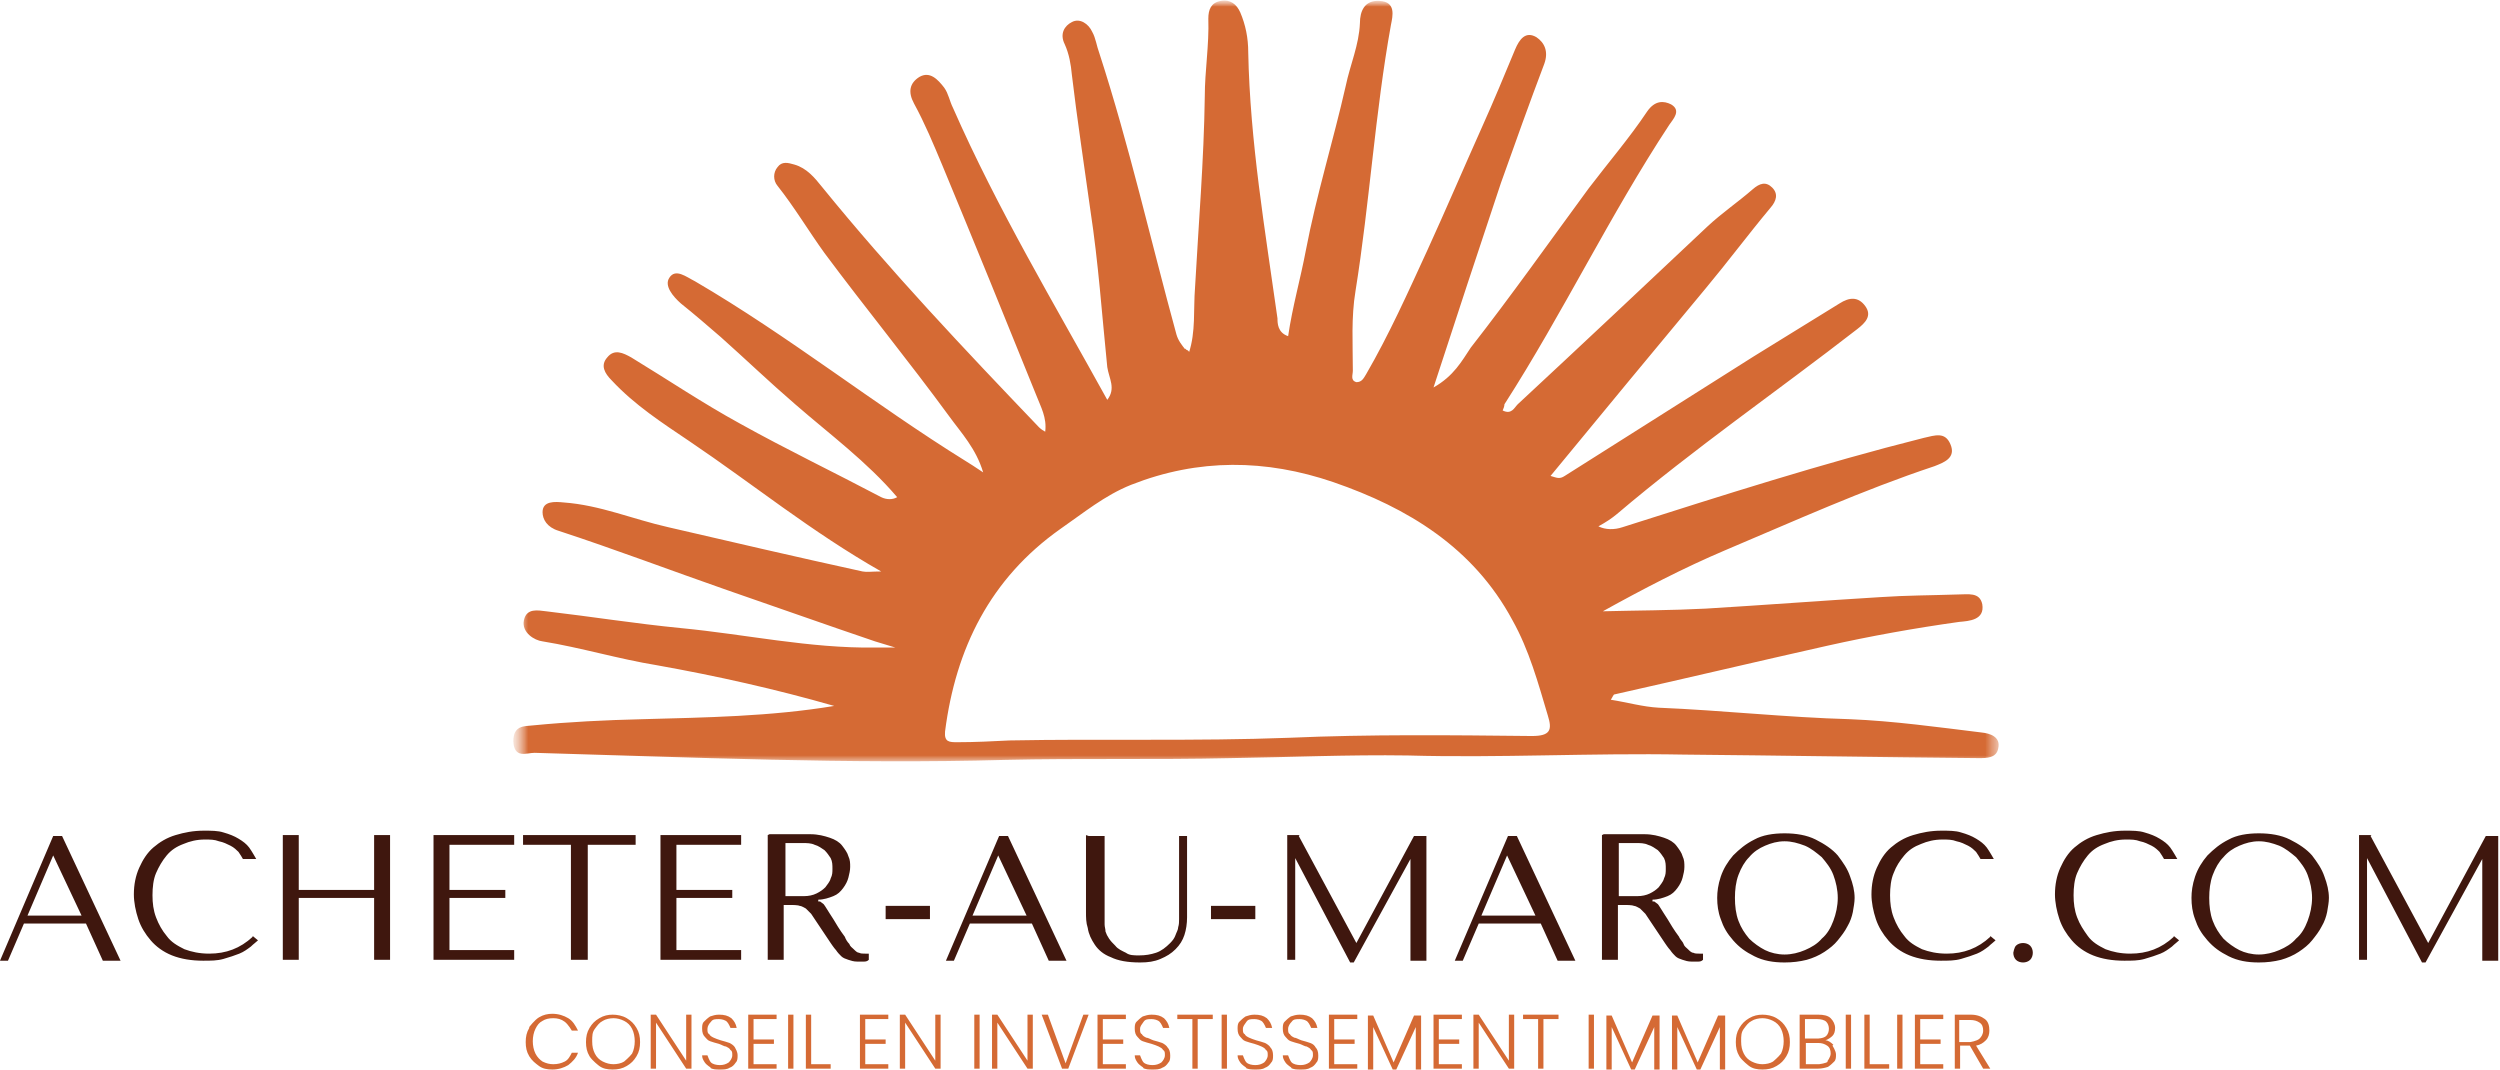 <svg width="187" height="80" viewBox="0 0 187 80" fill="none" xmlns="http://www.w3.org/2000/svg">
<g clip-path="url(#clip0_249_8)">
<path d="M6.432 69.082L7.692 71.861H9.018L4.642 62.531H3.979L0 71.861H0.597L1.79 69.082H6.432ZM6.167 68.486H2.056L3.979 63.987L6.101 68.486M18.899 70.074C17.971 70.935 16.91 71.332 15.65 71.332C14.92 71.332 14.323 71.199 13.793 71.001C13.262 70.736 12.798 70.472 12.467 70.008C12.135 69.611 11.87 69.148 11.671 68.619C11.472 68.089 11.406 67.56 11.406 66.964C11.406 66.369 11.472 65.773 11.671 65.31C11.87 64.847 12.135 64.384 12.467 63.987C12.798 63.59 13.196 63.325 13.727 63.127C14.191 62.928 14.721 62.796 15.318 62.796C15.716 62.796 16.047 62.796 16.379 62.928C16.711 62.994 16.976 63.127 17.241 63.259C17.506 63.391 17.705 63.59 17.838 63.722C17.971 63.921 18.103 64.119 18.169 64.251H19.164C19.164 64.251 18.833 63.656 18.634 63.391C18.435 63.127 18.169 62.928 17.838 62.73C17.506 62.531 17.175 62.399 16.711 62.266C16.313 62.134 15.782 62.134 15.252 62.134C14.456 62.134 13.793 62.266 13.13 62.465C12.467 62.663 11.936 62.994 11.472 63.391C11.008 63.788 10.676 64.318 10.411 64.913C10.146 65.509 10.013 66.17 10.013 66.898C10.013 67.494 10.146 68.156 10.345 68.751C10.544 69.347 10.875 69.876 11.273 70.339C11.671 70.802 12.201 71.199 12.864 71.464C13.528 71.729 14.323 71.861 15.185 71.861C15.782 71.861 16.247 71.861 16.711 71.729C17.175 71.596 17.573 71.464 17.904 71.332C18.236 71.199 18.501 71.001 18.766 70.802C18.965 70.604 19.164 70.472 19.297 70.339L18.899 70.008M22.347 67.163H27.984V71.795H29.177V62.465H27.984V66.567H22.347V62.465H21.154V71.795H22.347V67.163ZM32.427 62.465V71.795H38.461V71.067H33.62V67.163H37.798V66.567H33.62V63.193H38.461V62.465H32.427ZM43.965 71.795V63.193H47.546V62.465H39.124V63.193H42.705V71.795H43.899M49.403 62.465V71.795H55.437V71.067H50.596V67.163H54.774V66.567H50.596V63.193H55.437V62.465H49.403ZM57.426 62.465V71.795H58.62V67.692H59.217C59.217 67.692 59.681 67.692 59.813 67.758C59.946 67.758 60.145 67.891 60.278 67.957C60.41 68.089 60.543 68.222 60.675 68.354C60.808 68.552 60.941 68.751 61.073 68.95L62.134 70.538C62.134 70.538 62.4 70.935 62.532 71.067C62.665 71.266 62.797 71.398 62.93 71.53C63.063 71.662 63.262 71.729 63.461 71.795C63.66 71.861 63.858 71.927 64.124 71.927C64.323 71.927 64.455 71.927 64.588 71.927C64.721 71.927 64.853 71.927 64.986 71.795V71.332C64.986 71.332 64.919 71.332 64.853 71.332C64.787 71.332 64.787 71.332 64.721 71.332C64.522 71.332 64.389 71.332 64.256 71.266C64.124 71.266 63.991 71.133 63.858 71.001C63.726 70.868 63.593 70.802 63.527 70.604C63.394 70.472 63.262 70.273 63.195 70.074C62.797 69.545 62.532 69.082 62.333 68.751C62.134 68.42 61.935 68.156 61.869 68.023C61.736 67.825 61.67 67.692 61.604 67.626C61.538 67.56 61.405 67.494 61.339 67.428H61.206V67.295C61.604 67.295 62.002 67.163 62.333 67.031C62.665 66.898 62.864 66.7 63.063 66.435C63.262 66.17 63.394 65.906 63.461 65.641C63.527 65.376 63.593 65.112 63.593 64.847C63.593 64.582 63.593 64.318 63.461 64.053C63.394 63.788 63.195 63.524 62.996 63.259C62.797 62.994 62.466 62.796 62.068 62.663C61.67 62.531 61.206 62.399 60.609 62.399H57.559M58.686 63.06H60.012C60.344 63.06 60.675 63.06 60.941 63.193C61.206 63.259 61.471 63.457 61.67 63.59C61.869 63.788 62.002 63.987 62.134 64.185C62.267 64.45 62.267 64.715 62.267 64.979C62.267 65.244 62.267 65.442 62.134 65.707C62.068 65.972 61.869 66.17 61.736 66.369C61.538 66.567 61.339 66.7 61.073 66.832C60.808 66.964 60.477 67.031 60.145 67.031H58.752V62.994M69.561 67.758V68.751H66.246V67.758H69.561ZM77.187 69.082L78.447 71.861H79.773L75.397 62.531H74.734L70.755 71.861H71.352L72.545 69.082H77.187ZM76.856 68.486H72.744L74.667 63.987L76.789 68.486M81.232 62.465V68.222C81.232 68.619 81.232 69.016 81.365 69.413C81.431 69.876 81.63 70.273 81.895 70.67C82.161 71.067 82.558 71.398 83.089 71.596C83.62 71.861 84.349 71.993 85.277 71.993C85.874 71.993 86.338 71.927 86.802 71.729C87.267 71.53 87.598 71.332 87.93 71.001C88.261 70.67 88.46 70.339 88.593 69.942C88.725 69.545 88.792 69.082 88.792 68.619V62.531H88.195V68.156C88.195 68.156 88.195 68.552 88.195 68.751C88.195 68.95 88.195 69.148 88.129 69.347C88.129 69.545 87.996 69.744 87.93 69.942C87.864 70.141 87.731 70.339 87.532 70.538C87.2 70.868 86.869 71.133 86.471 71.266C86.073 71.398 85.675 71.464 85.211 71.464C84.813 71.464 84.482 71.464 84.216 71.266C83.951 71.133 83.62 71.001 83.421 70.736C83.222 70.538 83.089 70.405 82.956 70.207C82.824 70.008 82.757 69.876 82.691 69.677C82.691 69.479 82.625 69.347 82.625 69.148C82.625 68.95 82.625 68.817 82.625 68.619V62.531H81.431M93.898 67.758V68.751H90.582V67.758H93.898ZM97.213 62.465H96.285V71.795H96.882V64.185L100.993 71.993H101.259L105.502 64.251V71.861H106.696V62.531H105.768L101.457 70.538L97.147 62.531M115.25 69.082L116.51 71.861H117.837L113.46 62.531H112.797L108.818 71.861H109.415L110.609 69.082H115.25ZM114.919 68.486H110.807L112.73 63.987L114.852 68.486M119.826 62.465V71.795H121.02V67.692H121.616C121.616 67.692 122.08 67.692 122.213 67.758C122.346 67.758 122.545 67.891 122.677 67.957C122.81 68.089 122.943 68.222 123.075 68.354C123.208 68.552 123.34 68.751 123.473 68.95L124.534 70.538C124.534 70.538 124.799 70.935 124.932 71.067C125.065 71.266 125.197 71.398 125.33 71.53C125.462 71.662 125.661 71.729 125.86 71.795C126.059 71.861 126.258 71.927 126.523 71.927C126.722 71.927 126.855 71.927 126.988 71.927C127.12 71.927 127.253 71.927 127.385 71.795V71.332C127.385 71.332 127.319 71.332 127.253 71.332C127.187 71.332 127.187 71.332 127.12 71.332C126.921 71.332 126.789 71.332 126.656 71.266C126.523 71.266 126.391 71.133 126.258 71.001C126.126 70.868 125.993 70.802 125.927 70.604C125.86 70.405 125.661 70.273 125.595 70.074C125.197 69.545 124.932 69.082 124.733 68.751C124.534 68.42 124.335 68.156 124.269 68.023C124.136 67.825 124.07 67.692 124.004 67.626C123.937 67.56 123.805 67.494 123.738 67.428H123.606V67.295C124.004 67.295 124.401 67.163 124.733 67.031C125.065 66.898 125.263 66.7 125.462 66.435C125.661 66.17 125.794 65.906 125.86 65.641C125.927 65.376 125.993 65.112 125.993 64.847C125.993 64.582 125.993 64.318 125.86 64.053C125.794 63.788 125.595 63.524 125.396 63.259C125.197 62.994 124.866 62.796 124.468 62.663C124.07 62.531 123.606 62.399 123.009 62.399H119.959M121.02 63.06H122.346C122.677 63.06 123.009 63.06 123.274 63.193C123.539 63.259 123.805 63.457 124.004 63.59C124.202 63.788 124.335 63.987 124.468 64.185C124.6 64.45 124.6 64.715 124.6 64.979C124.6 65.244 124.6 65.442 124.468 65.707C124.401 65.972 124.202 66.17 124.07 66.369C123.871 66.567 123.672 66.7 123.407 66.832C123.141 66.964 122.81 67.031 122.478 67.031H121.086V62.994M128.446 67.163C128.446 67.692 128.513 68.222 128.712 68.751C128.911 69.347 129.176 69.81 129.64 70.339C130.104 70.868 130.568 71.199 131.232 71.53C131.895 71.861 132.624 71.993 133.486 71.993C134.083 71.993 134.613 71.927 135.144 71.795C135.608 71.662 136.072 71.464 136.47 71.199C136.868 70.935 137.2 70.67 137.465 70.339C137.73 70.008 137.995 69.677 138.194 69.28C138.393 68.95 138.526 68.552 138.592 68.222C138.659 67.825 138.725 67.494 138.725 67.163C138.725 66.634 138.592 66.104 138.393 65.575C138.194 64.979 137.863 64.516 137.465 63.987C137.067 63.524 136.47 63.127 135.807 62.796C135.144 62.465 134.348 62.333 133.486 62.333C132.624 62.333 131.828 62.465 131.232 62.796C130.568 63.127 130.104 63.524 129.64 63.987C129.242 64.45 128.911 64.979 128.712 65.575C128.513 66.17 128.446 66.7 128.446 67.163ZM129.773 67.163C129.773 66.567 129.839 65.972 130.038 65.442C130.237 64.913 130.502 64.45 130.834 64.119C131.165 63.722 131.563 63.457 132.027 63.259C132.491 63.06 132.956 62.928 133.486 62.928C134.017 62.928 134.481 63.06 135.011 63.259C135.476 63.457 135.873 63.788 136.271 64.119C136.603 64.516 136.934 64.913 137.133 65.442C137.332 65.972 137.465 66.567 137.465 67.163C137.465 67.758 137.332 68.354 137.133 68.883C136.934 69.413 136.669 69.876 136.271 70.207C135.94 70.604 135.476 70.868 135.011 71.067C134.547 71.266 134.017 71.398 133.486 71.398C132.956 71.398 132.425 71.266 132.027 71.067C131.629 70.868 131.165 70.538 130.834 70.207C130.502 69.81 130.237 69.413 130.038 68.883C129.839 68.354 129.773 67.758 129.773 67.163ZM148.871 70.074C147.942 70.935 146.881 71.332 145.621 71.332C144.892 71.332 144.295 71.199 143.765 71.001C143.234 70.736 142.77 70.472 142.438 70.008C142.107 69.611 141.841 69.148 141.643 68.619C141.444 68.089 141.377 67.56 141.377 66.964C141.377 66.369 141.444 65.773 141.643 65.31C141.841 64.781 142.107 64.384 142.438 63.987C142.77 63.59 143.168 63.325 143.698 63.127C144.162 62.928 144.693 62.796 145.29 62.796C145.688 62.796 146.019 62.796 146.351 62.928C146.682 62.994 146.948 63.127 147.213 63.259C147.478 63.391 147.677 63.59 147.81 63.722C147.942 63.921 148.075 64.119 148.141 64.251H149.136C149.136 64.251 148.804 63.656 148.605 63.391C148.406 63.127 148.141 62.928 147.81 62.73C147.478 62.531 147.146 62.399 146.682 62.266C146.284 62.134 145.754 62.134 145.223 62.134C144.428 62.134 143.765 62.266 143.101 62.465C142.438 62.663 141.908 62.994 141.444 63.391C140.979 63.788 140.648 64.318 140.383 64.913C140.117 65.509 139.985 66.17 139.985 66.898C139.985 67.494 140.117 68.156 140.316 68.751C140.515 69.347 140.847 69.876 141.245 70.339C141.643 70.802 142.173 71.199 142.836 71.464C143.499 71.729 144.295 71.861 145.157 71.861C145.754 71.861 146.218 71.861 146.682 71.729C147.146 71.596 147.544 71.464 147.876 71.332C148.207 71.199 148.473 71.001 148.738 70.802C148.937 70.604 149.136 70.472 149.268 70.339L148.871 70.008M150.595 71.266C150.595 71.266 150.661 70.868 150.794 70.736C150.926 70.604 151.125 70.538 151.324 70.538C151.523 70.538 151.722 70.604 151.855 70.736C151.987 70.868 152.054 71.067 152.054 71.266C152.054 71.464 151.987 71.662 151.855 71.795C151.722 71.927 151.523 71.993 151.324 71.993C151.125 71.993 150.926 71.927 150.794 71.795C150.661 71.662 150.595 71.464 150.595 71.266ZM162.597 70.074C161.669 70.935 160.608 71.332 159.348 71.332C158.618 71.332 158.022 71.199 157.491 71.001C156.961 70.736 156.496 70.472 156.165 70.008C155.833 69.545 155.568 69.148 155.369 68.619C155.17 68.089 155.104 67.56 155.104 66.964C155.104 66.369 155.17 65.773 155.369 65.31C155.568 64.847 155.833 64.384 156.165 63.987C156.496 63.59 156.894 63.325 157.425 63.127C157.889 62.928 158.419 62.796 159.016 62.796C159.414 62.796 159.746 62.796 160.077 62.928C160.409 62.994 160.674 63.127 160.939 63.259C161.205 63.391 161.404 63.59 161.536 63.722C161.669 63.921 161.801 64.119 161.868 64.251H162.862C162.862 64.251 162.531 63.656 162.332 63.391C162.133 63.127 161.868 62.928 161.536 62.73C161.205 62.531 160.873 62.399 160.409 62.266C160.011 62.134 159.48 62.134 158.95 62.134C158.154 62.134 157.491 62.266 156.828 62.465C156.165 62.663 155.634 62.994 155.17 63.391C154.706 63.788 154.374 64.318 154.109 64.913C153.844 65.509 153.711 66.17 153.711 66.898C153.711 67.494 153.844 68.156 154.043 68.751C154.242 69.347 154.573 69.876 154.971 70.339C155.369 70.802 155.9 71.199 156.563 71.464C157.226 71.729 158.022 71.861 158.884 71.861C159.48 71.861 159.945 71.861 160.409 71.729C160.873 71.596 161.271 71.464 161.602 71.332C161.934 71.199 162.199 71.001 162.465 70.802C162.663 70.604 162.862 70.472 162.995 70.339L162.597 70.008M163.923 67.163C163.923 67.692 163.99 68.222 164.189 68.751C164.388 69.347 164.653 69.81 165.117 70.339C165.581 70.868 166.045 71.199 166.708 71.53C167.372 71.861 168.101 71.993 168.963 71.993C169.56 71.993 170.09 71.927 170.621 71.795C171.085 71.662 171.549 71.464 171.947 71.199C172.345 70.935 172.677 70.67 172.942 70.339C173.207 70.008 173.472 69.677 173.671 69.28C173.87 68.95 174.003 68.552 174.069 68.222C174.135 67.825 174.202 67.494 174.202 67.163C174.202 66.634 174.069 66.104 173.87 65.575C173.671 64.979 173.34 64.516 172.942 63.987C172.544 63.524 171.947 63.127 171.284 62.796C170.621 62.465 169.825 62.333 168.963 62.333C168.101 62.333 167.305 62.465 166.708 62.796C166.045 63.127 165.581 63.524 165.117 63.987C164.719 64.45 164.388 64.979 164.189 65.575C163.99 66.17 163.923 66.7 163.923 67.163ZM165.25 67.163C165.25 66.567 165.316 65.972 165.515 65.442C165.714 64.913 165.979 64.45 166.311 64.119C166.642 63.722 167.04 63.457 167.504 63.259C167.968 63.06 168.433 62.928 168.963 62.928C169.494 62.928 169.958 63.06 170.488 63.259C170.952 63.457 171.35 63.788 171.748 64.119C172.08 64.516 172.411 64.913 172.61 65.442C172.809 65.972 172.942 66.567 172.942 67.163C172.942 67.758 172.809 68.354 172.61 68.883C172.411 69.413 172.146 69.876 171.748 70.207C171.417 70.604 170.952 70.868 170.488 71.067C170.024 71.266 169.494 71.398 168.963 71.398C168.433 71.398 167.902 71.266 167.504 71.067C167.106 70.868 166.642 70.538 166.311 70.207C165.979 69.81 165.714 69.413 165.515 68.883C165.316 68.354 165.25 67.758 165.25 67.163ZM177.385 62.465H176.456V71.795H177.053V64.185L181.165 71.993H181.43L185.674 64.251V71.861H186.867V62.531H185.939L181.629 70.538L177.318 62.531" fill="#3F170E"/>
<path d="M39.588 76.824C39.588 76.824 39.986 76.294 40.318 76.096C40.649 75.897 40.981 75.831 41.312 75.831C41.776 75.831 42.174 75.964 42.506 76.162C42.837 76.361 43.036 76.692 43.235 77.088H42.771C42.771 77.088 42.506 76.625 42.241 76.427C41.975 76.228 41.71 76.162 41.379 76.162C41.047 76.162 40.782 76.228 40.583 76.361C40.318 76.493 40.185 76.692 40.052 76.956C39.92 77.221 39.853 77.552 39.853 77.883C39.853 78.213 39.92 78.544 40.052 78.809C40.185 79.074 40.384 79.272 40.583 79.404C40.848 79.537 41.113 79.603 41.379 79.603C41.71 79.603 41.975 79.537 42.241 79.404C42.506 79.272 42.639 79.007 42.771 78.743H43.235C43.103 79.14 42.837 79.404 42.506 79.669C42.174 79.868 41.776 80 41.312 80C40.914 80 40.583 79.934 40.318 79.735C40.052 79.537 39.787 79.338 39.588 79.007C39.389 78.677 39.323 78.346 39.323 77.949C39.323 77.552 39.389 77.221 39.588 76.89M44.827 79.735C44.827 79.735 44.296 79.338 44.097 79.007C43.898 78.677 43.832 78.346 43.832 77.949C43.832 77.552 43.898 77.221 44.097 76.89C44.296 76.559 44.495 76.361 44.827 76.162C45.158 75.964 45.49 75.897 45.822 75.897C46.153 75.897 46.551 75.964 46.883 76.162C47.214 76.361 47.413 76.559 47.612 76.89C47.811 77.221 47.877 77.552 47.877 77.949C47.877 78.346 47.811 78.677 47.612 79.007C47.413 79.338 47.214 79.537 46.883 79.735C46.551 79.934 46.219 80 45.822 80C45.424 80 45.092 79.934 44.827 79.735ZM46.684 79.404C46.684 79.404 47.081 79.074 47.28 78.809C47.413 78.544 47.479 78.213 47.479 77.883C47.479 77.552 47.413 77.221 47.28 76.956C47.148 76.692 46.949 76.493 46.684 76.361C46.418 76.228 46.153 76.162 45.888 76.162C45.623 76.162 45.291 76.228 45.092 76.361C44.827 76.493 44.694 76.692 44.495 76.956C44.296 77.221 44.296 77.486 44.296 77.883C44.296 78.28 44.363 78.544 44.495 78.809C44.628 79.074 44.827 79.272 45.092 79.404C45.357 79.537 45.623 79.603 45.888 79.603C46.153 79.603 46.485 79.537 46.684 79.404ZM51.723 79.934H51.325L49.071 76.493V79.934H48.673V75.897H49.071L51.325 79.338V75.897H51.723V79.934ZM53.182 79.868C53.182 79.868 52.851 79.669 52.718 79.471C52.585 79.272 52.519 79.14 52.519 78.941H52.917C52.917 78.941 53.05 79.338 53.182 79.471C53.315 79.603 53.58 79.669 53.845 79.669C54.111 79.669 54.309 79.603 54.508 79.471C54.641 79.338 54.774 79.14 54.774 78.941C54.774 78.743 54.774 78.61 54.641 78.544C54.575 78.412 54.442 78.346 54.309 78.28C54.177 78.28 53.978 78.147 53.779 78.081C53.514 78.015 53.315 77.949 53.116 77.883C52.917 77.816 52.851 77.684 52.718 77.552C52.585 77.419 52.519 77.221 52.519 76.956C52.519 76.758 52.519 76.559 52.652 76.427C52.784 76.294 52.917 76.162 53.116 76.03C53.315 75.964 53.514 75.897 53.779 75.897C54.177 75.897 54.442 75.964 54.707 76.162C54.906 76.361 55.039 76.559 55.105 76.89H54.641C54.641 76.89 54.508 76.559 54.376 76.427C54.243 76.294 53.978 76.228 53.779 76.228C53.514 76.228 53.315 76.228 53.182 76.427C53.05 76.559 52.917 76.758 52.917 76.956C52.917 77.155 52.917 77.287 53.05 77.353C53.116 77.486 53.248 77.552 53.381 77.618C53.514 77.684 53.713 77.75 53.912 77.816C54.177 77.883 54.376 77.949 54.575 78.015C54.707 78.081 54.906 78.213 54.973 78.346C55.039 78.478 55.172 78.677 55.172 78.941C55.172 79.14 55.172 79.338 55.039 79.471C54.906 79.669 54.774 79.802 54.575 79.868C54.376 80 54.111 80 53.845 80C53.58 80 53.315 80 53.116 79.868M56.365 76.228V77.75H57.89V78.081H56.365V79.603H58.089V79.934H55.967V75.897H58.089V76.228H56.365ZM59.349 75.897V79.934H58.951V75.897H59.349ZM60.675 79.603H62.134V79.934H60.278V75.897H60.675V79.603ZM64.721 76.228V77.75H66.246V78.081H64.721V79.603H66.445V79.934H64.323V75.897H66.445V76.228H64.721ZM70.357 79.934H69.959L67.705 76.493V79.934H67.307V75.897H67.705L69.959 79.338V75.897H70.357V79.934ZM73.275 75.897V79.934H72.877V75.897H73.275ZM77.254 79.934H76.856L74.601 76.493V79.934H74.203V75.897H74.601L76.856 79.338V75.897H77.254V79.934ZM81.431 75.897L79.906 79.934H79.442L77.917 75.897H78.381L79.707 79.537L81.033 75.897H81.431ZM82.492 76.228V77.75H84.017V78.081H82.492V79.603H84.216V79.934H82.094V75.897H84.216V76.228H82.492ZM85.543 79.868C85.543 79.868 85.211 79.669 85.078 79.471C84.946 79.272 84.879 79.14 84.879 78.941H85.277C85.277 78.941 85.41 79.338 85.543 79.471C85.675 79.603 85.94 79.669 86.206 79.669C86.471 79.669 86.67 79.603 86.869 79.471C87.001 79.338 87.134 79.14 87.134 78.941C87.134 78.743 87.134 78.61 87.001 78.544C86.935 78.412 86.802 78.346 86.67 78.28C86.537 78.213 86.338 78.147 86.139 78.081C85.874 78.015 85.675 77.949 85.476 77.883C85.277 77.816 85.211 77.684 85.078 77.552C84.946 77.419 84.879 77.221 84.879 76.956C84.879 76.758 84.879 76.559 85.012 76.427C85.145 76.294 85.277 76.162 85.476 76.03C85.675 75.964 85.874 75.897 86.139 75.897C86.537 75.897 86.802 75.964 87.068 76.162C87.267 76.361 87.399 76.559 87.466 76.89H87.001C87.001 76.89 86.869 76.559 86.736 76.427C86.603 76.294 86.338 76.228 86.139 76.228C85.874 76.228 85.675 76.228 85.543 76.427C85.41 76.625 85.277 76.758 85.277 76.956C85.277 77.155 85.277 77.287 85.41 77.353C85.476 77.486 85.609 77.552 85.741 77.618C85.874 77.618 86.073 77.75 86.272 77.816C86.537 77.883 86.736 77.949 86.935 78.015C87.068 78.081 87.267 78.213 87.333 78.346C87.466 78.478 87.532 78.677 87.532 78.941C87.532 79.14 87.532 79.338 87.399 79.471C87.267 79.669 87.134 79.802 86.935 79.868C86.736 80 86.471 80 86.206 80C85.94 80 85.675 80 85.476 79.868M90.715 75.897V76.228H89.588V79.934H89.19V76.228H88.062V75.897H90.715ZM91.776 75.897V79.934H91.378V75.897H91.776ZM93.235 79.868C93.235 79.868 92.903 79.669 92.77 79.471C92.638 79.272 92.572 79.14 92.572 78.941H92.969C92.969 78.941 93.102 79.338 93.235 79.471C93.367 79.603 93.633 79.669 93.898 79.669C94.163 79.669 94.362 79.603 94.561 79.471C94.694 79.338 94.826 79.14 94.826 78.941C94.826 78.743 94.826 78.61 94.694 78.544C94.627 78.412 94.495 78.346 94.362 78.28C94.229 78.213 94.03 78.147 93.832 78.081C93.566 78.015 93.367 77.949 93.168 77.883C92.969 77.816 92.903 77.684 92.77 77.552C92.638 77.419 92.572 77.221 92.572 76.956C92.572 76.758 92.572 76.559 92.704 76.427C92.837 76.294 92.969 76.162 93.168 76.03C93.367 75.964 93.566 75.897 93.832 75.897C94.229 75.897 94.495 75.964 94.76 76.162C94.959 76.361 95.091 76.559 95.158 76.89H94.694C94.694 76.89 94.561 76.559 94.428 76.427C94.296 76.294 94.03 76.228 93.832 76.228C93.566 76.228 93.367 76.228 93.235 76.427C93.102 76.625 92.969 76.758 92.969 76.956C92.969 77.155 92.969 77.287 93.102 77.353C93.168 77.486 93.301 77.552 93.434 77.618C93.566 77.684 93.765 77.75 93.964 77.816C94.229 77.883 94.428 77.949 94.627 78.015C94.76 78.081 94.959 78.213 95.025 78.346C95.158 78.478 95.224 78.677 95.224 78.941C95.224 79.14 95.224 79.338 95.091 79.471C94.959 79.669 94.826 79.802 94.627 79.868C94.428 80 94.163 80 93.898 80C93.633 80 93.367 80 93.168 79.868M96.617 79.868C96.617 79.868 96.285 79.669 96.152 79.471C96.02 79.272 95.954 79.14 95.954 78.941H96.351C96.351 78.941 96.484 79.338 96.617 79.471C96.749 79.603 97.014 79.669 97.28 79.669C97.545 79.669 97.744 79.603 97.943 79.471C98.076 79.338 98.208 79.14 98.208 78.941C98.208 78.743 98.208 78.61 98.076 78.544C98.009 78.412 97.876 78.346 97.744 78.28C97.611 78.28 97.412 78.147 97.213 78.081C96.948 78.015 96.749 77.949 96.55 77.883C96.351 77.816 96.285 77.684 96.152 77.552C96.02 77.419 95.954 77.221 95.954 76.956C95.954 76.758 95.954 76.559 96.086 76.427C96.219 76.294 96.351 76.162 96.55 76.03C96.749 75.964 96.948 75.897 97.213 75.897C97.611 75.897 97.876 75.964 98.142 76.162C98.341 76.361 98.473 76.559 98.54 76.89H98.076C98.076 76.89 97.943 76.559 97.81 76.427C97.678 76.294 97.412 76.228 97.213 76.228C96.948 76.228 96.749 76.228 96.617 76.427C96.484 76.559 96.351 76.758 96.351 76.956C96.351 77.155 96.351 77.287 96.484 77.353C96.55 77.486 96.683 77.552 96.816 77.618C96.948 77.618 97.147 77.75 97.346 77.816C97.611 77.883 97.81 77.949 98.009 78.015C98.208 78.081 98.341 78.213 98.407 78.346C98.54 78.478 98.606 78.677 98.606 78.941C98.606 79.14 98.606 79.338 98.473 79.471C98.341 79.669 98.208 79.802 98.009 79.868C97.81 80 97.545 80 97.28 80C97.014 80 96.749 80 96.55 79.868M99.8 76.228V77.75H101.325V78.081H99.8V79.603H101.524V79.934H99.402V75.897H101.524V76.228H99.8ZM106.298 75.964V80H105.9V76.824L104.441 80H104.176L102.717 76.824V80H102.319V75.964H102.717L104.243 79.471L105.768 75.964H106.232M107.624 76.228V77.75H109.15V78.081H107.624V79.603H109.349V79.934H107.227V75.897H109.349V76.228H107.624ZM113.261 79.934H112.863L110.608 76.493V79.934H110.211V75.897H110.608L112.863 79.338V75.897H113.261V79.934ZM116.577 75.897V76.228H115.449V79.934H115.051V76.228H113.924V75.897H116.577ZM119.229 75.897V79.934H118.831V75.897H119.229ZM124.136 75.964V80H123.738V76.824L122.279 80H122.014L120.555 76.824V80H120.157V75.964H120.555L122.08 79.471L123.606 75.964H124.07M129.043 75.964V80H128.645V76.824L127.186 80H126.921L125.462 76.824V80H125.064V75.964H125.462L126.988 79.471L128.513 75.964H128.977M130.834 79.735C130.834 79.735 130.303 79.338 130.104 79.007C129.905 78.677 129.839 78.346 129.839 77.949C129.839 77.552 129.905 77.221 130.104 76.89C130.303 76.559 130.502 76.361 130.834 76.162C131.165 75.964 131.497 75.897 131.828 75.897C132.16 75.897 132.558 75.964 132.889 76.162C133.221 76.361 133.42 76.559 133.619 76.89C133.818 77.221 133.884 77.552 133.884 77.949C133.884 78.346 133.818 78.677 133.619 79.007C133.42 79.338 133.221 79.537 132.889 79.735C132.558 79.934 132.226 80 131.828 80C131.43 80 131.099 79.934 130.834 79.735ZM132.624 79.404C132.624 79.404 133.022 79.074 133.221 78.809C133.353 78.544 133.42 78.213 133.42 77.883C133.42 77.552 133.353 77.221 133.221 76.956C133.088 76.692 132.889 76.493 132.624 76.361C132.359 76.228 132.094 76.162 131.828 76.162C131.563 76.162 131.232 76.228 131.033 76.361C130.767 76.493 130.635 76.692 130.436 76.956C130.237 77.221 130.237 77.486 130.237 77.883C130.237 78.28 130.303 78.544 130.436 78.809C130.568 79.074 130.767 79.272 131.033 79.404C131.298 79.537 131.563 79.603 131.828 79.603C132.094 79.603 132.425 79.537 132.624 79.404ZM137.067 78.213C137.067 78.213 137.332 78.61 137.332 78.875C137.332 79.074 137.332 79.272 137.2 79.404C137.067 79.537 136.934 79.669 136.735 79.802C136.536 79.868 136.271 79.934 136.006 79.934H134.613V75.897H136.006C136.404 75.897 136.735 75.964 136.934 76.162C137.133 76.361 137.266 76.625 137.266 76.89C137.266 77.155 137.2 77.353 137.067 77.486C136.934 77.618 136.735 77.75 136.536 77.816C136.735 77.816 136.934 77.949 137.133 78.147M135.011 77.684H135.94C135.94 77.684 136.404 77.684 136.603 77.486C136.735 77.353 136.802 77.155 136.802 76.956C136.802 76.758 136.735 76.559 136.603 76.427C136.47 76.294 136.205 76.228 135.94 76.228H135.011V77.684ZM136.669 79.404C136.669 79.404 136.934 79.074 136.934 78.809C136.934 78.544 136.868 78.346 136.669 78.213C136.47 78.081 136.271 78.015 136.006 78.015H135.078V79.603H136.072C136.072 79.603 136.603 79.537 136.735 79.404M138.46 75.897V79.934H138.062V75.897H138.46ZM139.852 79.603H141.311V79.934H139.454V75.897H139.852V79.603ZM142.306 75.897V79.934H141.908V75.897H142.306ZM143.632 76.228V77.75H145.157V78.081H143.632V79.603H145.356V79.934H143.234V75.897H145.356V76.228H143.632ZM148.34 79.934L147.345 78.213H146.616V79.934H146.218V75.897H147.412C147.876 75.897 148.207 76.03 148.473 76.228C148.738 76.427 148.804 76.758 148.804 77.088C148.804 77.353 148.738 77.618 148.539 77.816C148.34 78.015 148.141 78.147 147.81 78.213L148.871 79.934H148.406M146.55 77.949H147.345C147.345 77.949 147.876 77.882 148.075 77.684C148.207 77.552 148.34 77.353 148.34 77.088C148.34 76.824 148.274 76.625 148.075 76.493C147.876 76.361 147.677 76.294 147.345 76.294H146.55V78.015" fill="#D56A34"/>
<mask id="mask0_249_8" style="mask-type:luminance" maskUnits="userSpaceOnUse" x="38" y="0" width="112" height="58">
<path d="M149.666 0H38.527V57.37H149.666V0Z" fill="white"/>
</mask>
<g mask="url(#mask0_249_8)">
<mask id="mask1_249_8" style="mask-type:luminance" maskUnits="userSpaceOnUse" x="38" y="0" width="112" height="58">
<path d="M149.666 0H38.527V57.37H149.666V0Z" fill="white"/>
</mask>
<g mask="url(#mask1_249_8)">
<path d="M88.925 26.402C89.455 24.814 89.256 23.16 89.389 21.505C89.654 16.741 90.052 11.977 90.118 7.213C90.118 5.294 90.45 3.375 90.383 1.39C90.383 0.728 90.582 0.199 91.312 0.066C92.041 -0.066 92.505 0.331 92.771 0.926C93.168 1.853 93.368 2.845 93.368 3.904C93.5 10.587 94.627 17.204 95.556 23.821C95.556 24.152 95.556 24.88 96.352 25.145C96.683 22.895 97.28 20.844 97.678 18.726C98.474 14.557 99.733 10.521 100.662 6.419C100.993 4.83 101.656 3.375 101.723 1.72C101.723 0.86 102.054 1.07549e-05 103.182 0.066C104.442 0.132 104.176 1.191 104.044 1.853C102.85 8.47 102.452 15.153 101.391 21.77C101.06 23.755 101.192 25.74 101.192 27.725C101.192 28.056 100.993 28.453 101.458 28.586C101.855 28.586 101.988 28.321 102.187 27.99C103.911 25.012 105.304 21.902 106.763 18.726C108.155 15.682 109.481 12.572 110.874 9.462C111.736 7.543 112.532 5.624 113.327 3.706C113.659 2.912 114.123 2.316 114.919 2.779C115.516 3.176 115.847 3.838 115.516 4.764C114.388 7.742 113.327 10.72 112.266 13.697C110.609 18.66 108.951 23.689 107.227 28.983C108.752 28.122 109.349 26.997 110.012 26.005C113.062 22.101 115.914 18.064 118.831 14.094C120.29 12.175 121.882 10.323 123.208 8.337C123.805 7.477 124.468 7.543 124.998 7.808C125.794 8.271 125.131 8.933 124.866 9.33C120.423 16.079 116.908 23.424 112.532 30.24C112.532 30.372 112.465 30.571 112.399 30.703C113.062 31.034 113.261 30.505 113.526 30.24C118.301 25.806 123.009 21.373 127.717 16.94C128.778 15.947 130.038 15.087 131.099 14.161C131.63 13.697 132.094 13.565 132.558 14.028C133.022 14.491 132.889 15.021 132.425 15.55C130.767 17.535 129.242 19.586 127.584 21.572C123.738 26.203 119.892 30.835 115.98 35.6C116.444 35.732 116.643 35.864 117.041 35.6C121.749 32.622 126.457 29.644 131.165 26.667C133.287 25.343 135.476 24.02 137.598 22.697C138.327 22.233 138.99 22.167 139.521 22.895C140.051 23.623 139.521 24.152 138.924 24.615C132.956 29.247 126.722 33.548 120.953 38.445C120.555 38.776 120.158 39.041 119.561 39.371C120.091 39.636 120.754 39.636 121.351 39.438C128.844 37.055 136.271 34.673 143.897 32.754C144.759 32.556 145.489 32.291 145.887 33.218C146.351 34.276 145.356 34.607 144.693 34.872C139.322 36.658 134.216 38.974 129.043 41.158C125.927 42.481 122.876 44.069 119.892 45.724C122.478 45.658 124.998 45.658 127.584 45.525C131.961 45.261 136.271 44.93 140.648 44.665C142.571 44.533 144.494 44.533 146.417 44.467C147.213 44.467 148.075 44.268 148.274 45.194C148.473 46.386 147.279 46.452 146.55 46.518C143.234 46.981 139.919 47.577 136.669 48.304C131.364 49.495 126.059 50.753 120.754 51.944C120.688 51.944 120.622 52.142 120.489 52.341C121.749 52.539 122.876 52.87 124.07 52.936C128.844 53.135 133.619 53.664 138.393 53.797C141.643 53.929 144.958 54.392 148.208 54.789C148.871 54.855 149.666 55.12 149.467 55.98C149.335 56.708 148.605 56.708 148.009 56.708C140.648 56.642 133.287 56.51 125.927 56.443C119.03 56.311 112.2 56.708 105.304 56.51C100.861 56.443 96.418 56.642 92.041 56.708C86.405 56.84 80.768 56.708 75.198 56.84C63.461 57.171 51.724 56.642 39.986 56.311C39.389 56.311 38.461 56.774 38.395 55.451C38.395 54.26 39.191 54.326 39.854 54.26C42.572 53.995 45.291 53.863 48.01 53.797C52.785 53.664 57.625 53.598 62.4 52.804C58.023 51.547 53.58 50.554 49.137 49.76C46.286 49.297 43.434 48.437 40.583 47.974C39.986 47.907 38.992 47.312 39.191 46.386C39.389 45.459 40.252 45.658 40.848 45.724C44.23 46.121 47.546 46.65 50.928 46.981C55.769 47.444 60.543 48.503 65.45 48.437H66.975L65.45 47.974C61.737 46.716 58.023 45.393 54.376 44.136C50.198 42.68 46.021 41.092 41.777 39.702C40.915 39.438 40.583 38.842 40.583 38.313C40.583 37.452 41.511 37.519 42.175 37.585C44.893 37.783 47.347 38.842 49.999 39.438C54.84 40.562 59.681 41.687 64.522 42.746C64.853 42.812 65.185 42.746 65.914 42.746C60.676 39.768 56.299 36.195 51.591 33.019C49.535 31.63 47.48 30.306 45.755 28.453C45.225 27.924 44.893 27.328 45.424 26.733C45.954 26.071 46.617 26.402 47.214 26.733C49.933 28.387 52.586 30.174 55.371 31.696C58.819 33.615 62.4 35.335 65.914 37.188C66.312 37.386 66.776 37.386 67.108 37.188C64.853 34.541 62.068 32.49 59.482 30.24C57.559 28.586 55.769 26.865 53.912 25.211C52.917 24.351 51.922 23.491 50.928 22.697C50.331 22.167 49.668 21.373 50.066 20.777C50.53 20.05 51.326 20.711 51.989 21.042C59.018 25.145 65.384 30.24 72.214 34.475C72.546 34.673 72.943 34.938 73.54 35.335C73.01 33.548 71.882 32.357 71.02 31.166C67.97 26.997 64.721 23.027 61.67 18.925C60.477 17.27 59.416 15.484 58.156 13.896C57.824 13.499 57.824 12.903 58.156 12.506C58.487 12.043 58.952 12.175 59.416 12.308C60.344 12.572 60.941 13.3 61.471 13.962C66.577 20.248 72.148 26.137 77.718 31.96C77.85 32.093 78.049 32.225 78.182 32.291C78.315 31.232 77.85 30.438 77.519 29.578C75.198 23.821 72.877 18.131 70.49 12.374C69.827 10.786 69.164 9.198 68.368 7.742C67.904 6.882 68.036 6.22 68.766 5.757C69.561 5.294 70.158 5.955 70.622 6.551C70.954 7.014 71.02 7.543 71.286 8.073C74.601 15.616 78.845 22.697 82.824 29.909C83.487 29.049 82.957 28.321 82.824 27.461C82.426 23.557 82.161 19.653 81.564 15.749C81.1 12.374 80.569 8.933 80.171 5.558C80.105 4.83 79.972 4.036 79.641 3.309C79.243 2.514 79.641 1.919 80.171 1.654C80.768 1.323 81.431 1.787 81.697 2.382C81.962 2.845 82.028 3.441 82.227 3.97C84.482 10.918 86.073 17.998 87.996 25.012C88.129 25.476 88.394 25.806 88.659 26.137C88.991 26.203 89.057 26.468 88.925 26.733C88.925 26.733 88.726 26.865 88.726 26.799C88.527 26.601 88.527 26.336 88.659 26.071L88.925 26.402ZM75.529 55.385C82.492 55.252 89.455 55.451 96.418 55.186C102.452 54.921 108.487 54.988 114.587 55.054C115.98 55.054 116.112 54.591 115.781 53.532C115.051 51.084 114.388 48.635 113.128 46.386C110.211 40.959 105.304 37.982 99.733 36.063C94.694 34.342 89.654 34.276 84.614 36.261C82.625 37.055 81.033 38.379 79.309 39.57C74.071 43.275 71.484 48.503 70.689 54.723C70.622 55.517 71.02 55.517 71.617 55.517C72.943 55.517 74.203 55.451 75.529 55.385Z" fill="#D56A34"/>
</g>
</g>
</g>
<defs>
<clipPath id="clip0_249_8">
<rect width="187" height="80" fill="white"/>
</clipPath>
</defs>
</svg>
